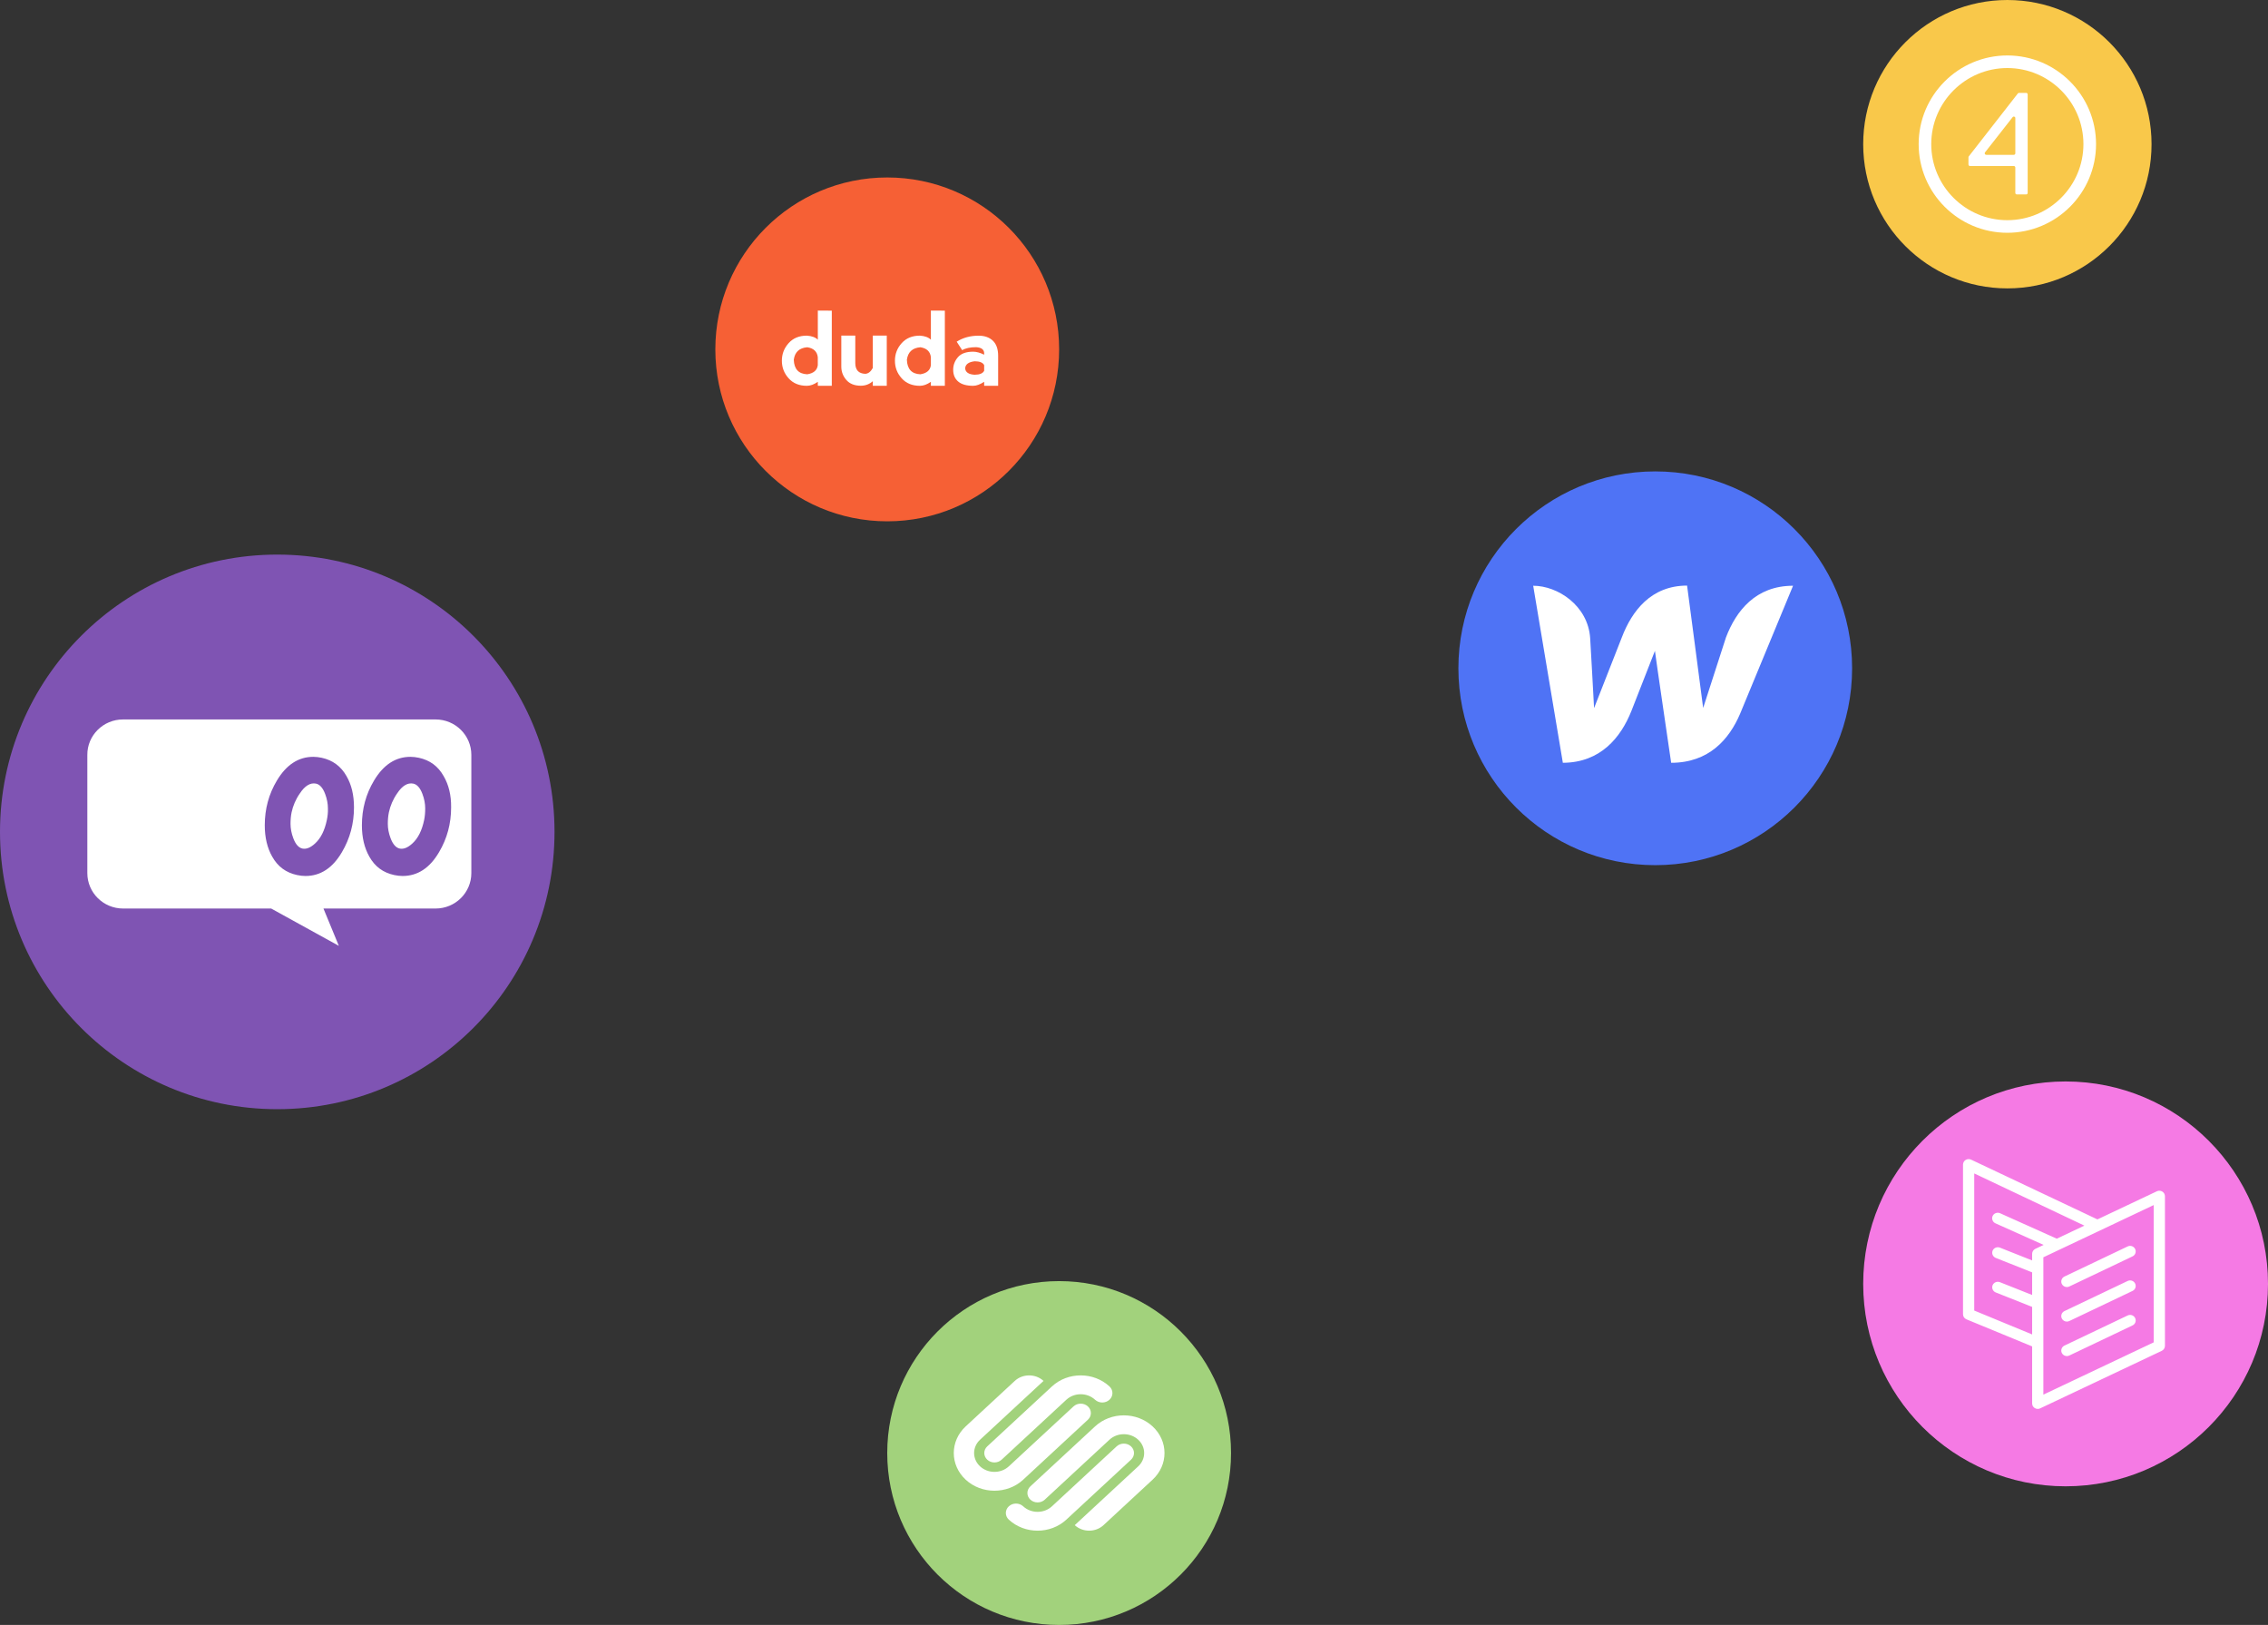 <svg width="409" height="293" viewBox="0 0 409 293" fill="none" xmlns="http://www.w3.org/2000/svg">
<rect x="0" y="0" width="409" height="293" fill="#333333" stroke="none"/>
<circle cx="372.5" cy="231.5" r="36.5" fill="#F57AE4"/>
<path fillRule="evenodd" clipRule="evenodd" d="M367.915 253.944L389.836 243.572C390.19 243.406 390.409 243.058 390.417 242.676V215.704C390.417 215.355 390.24 215.04 389.945 214.857C389.65 214.674 389.279 214.649 388.967 214.799L378.239 219.873L355.45 209.094C355.138 208.953 354.767 208.969 354.472 209.152C354.177 209.335 354 209.659 354 209.999V236.971C354 237.378 354.244 237.735 354.624 237.892L366.465 242.775V253.047C366.465 253.396 366.642 253.712 366.937 253.894C367.105 253.994 367.291 254.044 367.476 254.044C367.628 254.044 367.78 254.011 367.915 253.944ZM356.023 236.306V211.585L375.887 220.994L370.906 223.352L360.683 218.76C360.178 218.536 359.571 218.76 359.343 219.258C359.116 219.756 359.343 220.354 359.849 220.579L368.538 224.473L367.038 225.187C366.684 225.353 366.465 225.702 366.465 226.084V227.272L360.65 224.963C360.136 224.764 359.546 225.005 359.335 225.519C359.133 226.026 359.385 226.607 359.9 226.815L366.465 229.422V233.5L360.65 231.191C360.136 230.992 359.546 231.233 359.335 231.747C359.133 232.254 359.385 232.835 359.9 233.043L366.465 235.65V240.616L356.023 236.306ZM368.488 226.707L388.386 217.29V242.045L368.488 251.47V234.961V234.953V228.733V228.725V226.707ZM383.692 224.747L372.289 230.178C371.791 230.419 371.581 231.017 371.817 231.507C371.994 231.864 372.348 232.071 372.727 232.071C372.87 232.071 373.022 232.038 373.165 231.972L384.568 226.541C385.074 226.308 385.284 225.71 385.04 225.212C384.796 224.714 384.197 224.506 383.692 224.747ZM383.692 230.975L372.289 236.406C371.791 236.647 371.581 237.236 371.817 237.735C371.994 238.092 372.348 238.299 372.727 238.299C372.87 238.299 373.022 238.266 373.165 238.2L384.568 232.769C385.074 232.536 385.284 231.938 385.04 231.44C384.796 230.942 384.197 230.734 383.692 230.975ZM383.692 237.195L372.289 242.626C371.791 242.867 371.581 243.465 371.817 243.954C371.994 244.312 372.348 244.519 372.727 244.519C372.87 244.519 373.022 244.486 373.165 244.419L384.568 238.989C385.074 238.756 385.284 238.158 385.04 237.66C384.796 237.162 384.197 236.954 383.692 237.195Z" fill="white"/>
<circle cx="191" cy="262" r="31" fill="#A2D27C"/>
<path d="M196.185 253.593C195.469 252.93 194.308 252.93 193.593 253.593L181.926 264.402C180.493 265.729 178.172 265.729 176.741 264.402C175.308 263.076 175.308 260.925 176.741 259.598L188.183 248.997C186.751 247.67 184.429 247.67 182.998 248.997L174.147 257.196C171.284 259.85 171.284 264.151 174.147 266.805C177.012 269.458 181.654 269.458 184.518 266.805L196.185 255.995C196.901 255.332 196.901 254.256 196.185 253.593ZM200.074 249.99C197.21 247.337 192.567 247.337 189.703 249.99L178.037 260.799C177.321 261.462 177.321 262.538 178.037 263.201C178.753 263.864 179.913 263.864 180.629 263.201L192.297 252.393C193.728 251.066 196.049 251.066 197.481 252.393C198.198 253.055 199.358 253.055 200.074 252.393C200.79 251.729 200.79 250.654 200.074 249.99ZM203.963 260.799C203.247 260.136 202.086 260.136 201.37 260.799L189.703 271.608C188.272 272.935 185.95 272.935 184.518 271.608C183.802 270.945 182.642 270.945 181.926 271.608C181.209 272.272 181.209 273.347 181.926 274.01C184.789 276.663 189.433 276.663 192.297 274.01L203.963 263.201C204.679 262.538 204.679 261.462 203.963 260.799ZM207.853 257.196C204.988 254.543 200.345 254.543 197.482 257.196L185.815 268.006C185.099 268.668 185.099 269.745 185.815 270.408C186.531 271.071 187.692 271.071 188.407 270.408L200.074 259.599C201.505 258.272 203.828 258.272 205.259 259.599C206.691 260.925 206.691 263.076 205.259 264.402L193.817 275.004C195.249 276.33 197.569 276.33 199.002 275.004L207.853 266.805C210.716 264.151 210.716 259.85 207.853 257.196Z" fill="white"/>
<circle cx="160" cy="63" r="31" fill="#F66035"/>
<path d="M147.475 65.859V64.397C147.353 63.384 146.723 62.791 145.585 62.615C144.142 62.73 143.33 63.483 143.148 64.869C143.209 66.559 144.021 67.427 145.585 67.488C146.723 67.305 147.353 66.764 147.475 65.859ZM150.002 56.015V69.566H147.482V68.843C146.807 69.322 146.146 69.566 145.501 69.566C144.12 69.566 143.027 69.117 142.214 68.211C141.402 67.305 141 66.254 141 65.044C141 63.834 141.402 62.783 142.214 61.877C143.027 60.971 144.12 60.522 145.501 60.522C146.404 60.583 147.065 60.827 147.482 61.253V56L150.002 56.015Z" fill="white"/>
<path d="M157.396 66.353V60.514H159.916V69.558H157.396V68.736C156.788 69.277 156.067 69.551 155.232 69.551C154.094 69.551 153.221 69.2 152.621 68.508C152.021 67.815 151.718 67.016 151.718 66.11V60.507H154.238V65.478C154.238 66.079 154.39 66.551 154.686 66.879C154.989 67.206 155.437 67.381 156.044 67.404C156.576 67.373 157.024 67.023 157.396 66.353Z" fill="white"/>
<path d="M167.87 65.859V64.397C167.749 63.384 167.119 62.791 165.98 62.615C164.538 62.73 163.726 63.483 163.544 64.869C163.604 66.559 164.417 67.427 165.98 67.488C167.119 67.305 167.749 66.764 167.87 65.859ZM170.39 56.015V69.566H167.87V68.843C167.195 69.322 166.534 69.566 165.889 69.566C164.508 69.566 163.415 69.117 162.602 68.211C161.79 67.305 161.388 66.254 161.388 65.044C161.388 63.834 161.79 62.783 162.602 61.877C163.415 60.971 164.508 60.522 165.889 60.522C166.792 60.583 167.453 60.827 167.87 61.253V56L170.39 56.015Z" fill="white"/>
<path d="M177.479 66.856V65.836C177.237 65.371 176.667 65.143 175.764 65.143C174.686 65.265 174.109 65.683 174.049 66.407C174.109 67.122 174.679 67.51 175.764 67.571C176.667 67.564 177.237 67.328 177.479 66.856ZM172.523 61.611C173.661 60.887 174.99 60.529 176.485 60.529C177.563 60.529 178.421 60.834 179.051 61.435C179.681 62.037 180 62.943 180 64.146V69.566H177.479V68.843C176.743 69.322 176.083 69.566 175.498 69.566C174.299 69.566 173.396 69.307 172.796 68.797C172.196 68.287 171.893 67.579 171.893 66.673C171.893 65.828 172.174 65.074 172.743 64.412C173.312 63.75 174.231 63.415 175.498 63.415C176.083 63.415 176.743 63.597 177.479 63.955V63.689C177.464 63.026 176.986 62.661 176.037 62.6C174.959 62.6 174.117 62.783 173.517 63.141L172.523 61.611Z" fill="white"/>
<circle cx="298.5" cy="120.5" r="35.5" fill="#4F73F5"/>
<path d="M311.248 114.948C311.248 114.948 307.449 126.687 307.139 127.656C307.026 126.659 304.24 105.59 304.24 105.59C297.767 105.59 294.305 110.131 292.476 114.92C292.476 114.92 287.86 126.687 287.466 127.684C287.438 126.77 286.763 115.059 286.763 115.059C286.369 109.189 280.909 105.618 276.49 105.618L281.837 137.54C288.62 137.512 292.279 132.999 294.193 128.21C294.193 128.21 298.274 117.827 298.442 117.357C298.471 117.8 301.369 137.54 301.369 137.54C308.18 137.54 311.839 133.304 313.809 128.68L323.35 105.618C316.624 105.618 313.077 110.131 311.248 114.948Z" fill="white"/>
<circle cx="362" cy="26" r="26" fill="#F9C84A"/>
<path d="M363.89 16.851L355.04 28.196C355.002 28.244 354.983 28.302 354.983 28.361V29.663C354.983 29.813 355.104 29.934 355.254 29.934H363.16C363.31 29.934 363.432 30.056 363.432 30.205V34.787C363.432 34.937 363.553 35.058 363.702 35.058H365.389C365.539 35.058 365.661 34.937 365.661 34.787V17.019C365.661 16.869 365.539 16.748 365.389 16.748H364.101C364.02 16.748 363.941 16.785 363.89 16.851ZM357.968 27.475L362.949 21.124C363.107 20.921 363.434 21.034 363.434 21.292V27.645C363.434 27.795 363.312 27.916 363.162 27.916H358.182C357.954 27.914 357.826 27.654 357.968 27.475Z" fill="white"/>
<path d="M361.995 10C353.176 10 346.002 17.171 346.002 25.985C346.002 34.8 353.176 41.973 361.995 41.973C370.815 41.973 377.991 34.802 377.991 25.985C377.988 17.171 370.815 10 361.995 10ZM375.715 25.985C375.715 33.548 369.56 39.701 361.993 39.701C354.427 39.701 348.271 33.548 348.271 25.985C348.271 18.422 354.427 12.27 361.993 12.27C369.562 12.272 375.715 18.425 375.715 25.985Z" fill="white"/>
<circle cx="50" cy="150" r="50" fill="#7F54B3"/>
<path fillRule="evenodd" clipRule="evenodd" d="M78.545 129.726H22.177C18.61 129.726 15.722 132.614 15.75 136.119V157.426C15.75 160.959 18.638 163.819 22.205 163.819H48.903L61.105 170.547L58.331 163.819H78.545C82.112 163.819 85 160.959 85 157.426V136.119C85 132.586 82.112 129.726 78.545 129.726ZM21.638 134.581C20.855 134.638 20.267 134.923 19.875 135.466C19.483 135.98 19.316 136.638 19.428 137.38C21.079 148.094 22.618 155.322 24.045 159.065C24.605 160.436 25.248 161.093 26.004 161.036C27.179 160.951 28.578 159.294 30.229 156.065C31.097 154.237 32.44 151.494 34.258 147.837C35.769 153.237 37.84 157.294 40.442 160.008C41.17 160.779 41.925 161.122 42.653 161.065C43.297 161.008 43.8 160.665 44.136 160.036C44.416 159.494 44.528 158.865 44.472 158.151C44.304 155.551 44.556 151.923 45.255 147.266C45.983 142.466 46.878 139.009 47.969 136.952C48.193 136.523 48.277 136.095 48.249 135.581C48.193 134.923 47.913 134.381 47.382 133.952C46.85 133.523 46.263 133.323 45.619 133.381C44.807 133.438 44.192 133.838 43.772 134.638C42.037 137.866 40.806 143.094 40.078 150.351C39.015 147.609 38.12 144.38 37.42 140.58C37.112 138.895 36.357 138.095 35.126 138.181C34.286 138.238 33.587 138.809 33.027 139.895L26.899 151.808C25.891 147.666 24.94 142.609 24.073 136.638C23.877 135.152 23.065 134.466 21.638 134.581ZM75.533 136.637C77.52 137.066 79.003 138.152 80.01 139.952C80.906 141.495 81.381 143.352 81.353 145.58C81.353 148.523 80.626 151.208 79.171 153.665C77.492 156.522 75.309 157.951 72.595 157.951C72.119 157.951 71.615 157.894 71.084 157.779C69.097 157.351 67.614 156.265 66.607 154.465C65.711 152.894 65.264 151.008 65.264 148.808C65.264 145.866 65.991 143.18 67.446 140.752C69.153 137.894 71.336 136.466 74.022 136.466C74.498 136.466 75.001 136.523 75.533 136.637ZM74.358 152.094C75.393 151.151 76.093 149.751 76.484 147.866C76.624 147.208 76.68 146.494 76.68 145.751C76.68 144.923 76.512 144.037 76.177 143.152C75.757 142.037 75.197 141.437 74.526 141.295C73.518 141.095 72.539 141.666 71.615 143.066C70.86 144.152 70.384 145.294 70.132 146.466C69.993 147.123 69.936 147.837 69.936 148.551C69.936 149.38 70.104 150.266 70.44 151.151C70.86 152.265 71.42 152.865 72.091 153.008C72.791 153.151 73.546 152.837 74.358 152.094ZM58.016 136.637C59.975 137.066 61.486 138.152 62.493 139.952C63.389 141.495 63.836 143.352 63.836 145.58C63.836 148.523 63.109 151.208 61.654 153.665C59.975 156.522 57.792 157.951 55.078 157.951C54.602 157.951 54.099 157.894 53.567 157.779C51.58 157.351 50.097 156.265 49.09 154.465C48.194 152.894 47.747 151.008 47.747 148.808C47.747 145.866 48.474 143.18 49.929 140.752C51.636 137.894 53.819 136.466 56.505 136.466C56.981 136.466 57.484 136.523 58.016 136.637ZM56.813 152.094C57.848 151.151 58.548 149.751 58.94 147.866C59.079 147.208 59.163 146.494 59.135 145.751C59.135 144.923 58.968 144.037 58.632 143.152C58.212 142.037 57.652 141.437 56.981 141.295C55.973 141.095 54.994 141.666 54.071 143.066C53.315 144.152 52.839 145.294 52.587 146.466C52.448 147.123 52.392 147.837 52.392 148.551C52.392 149.38 52.559 150.266 52.895 151.151C53.315 152.265 53.875 152.865 54.546 153.008C55.246 153.151 56.001 152.837 56.813 152.094Z" fill="white"/>
</svg>
